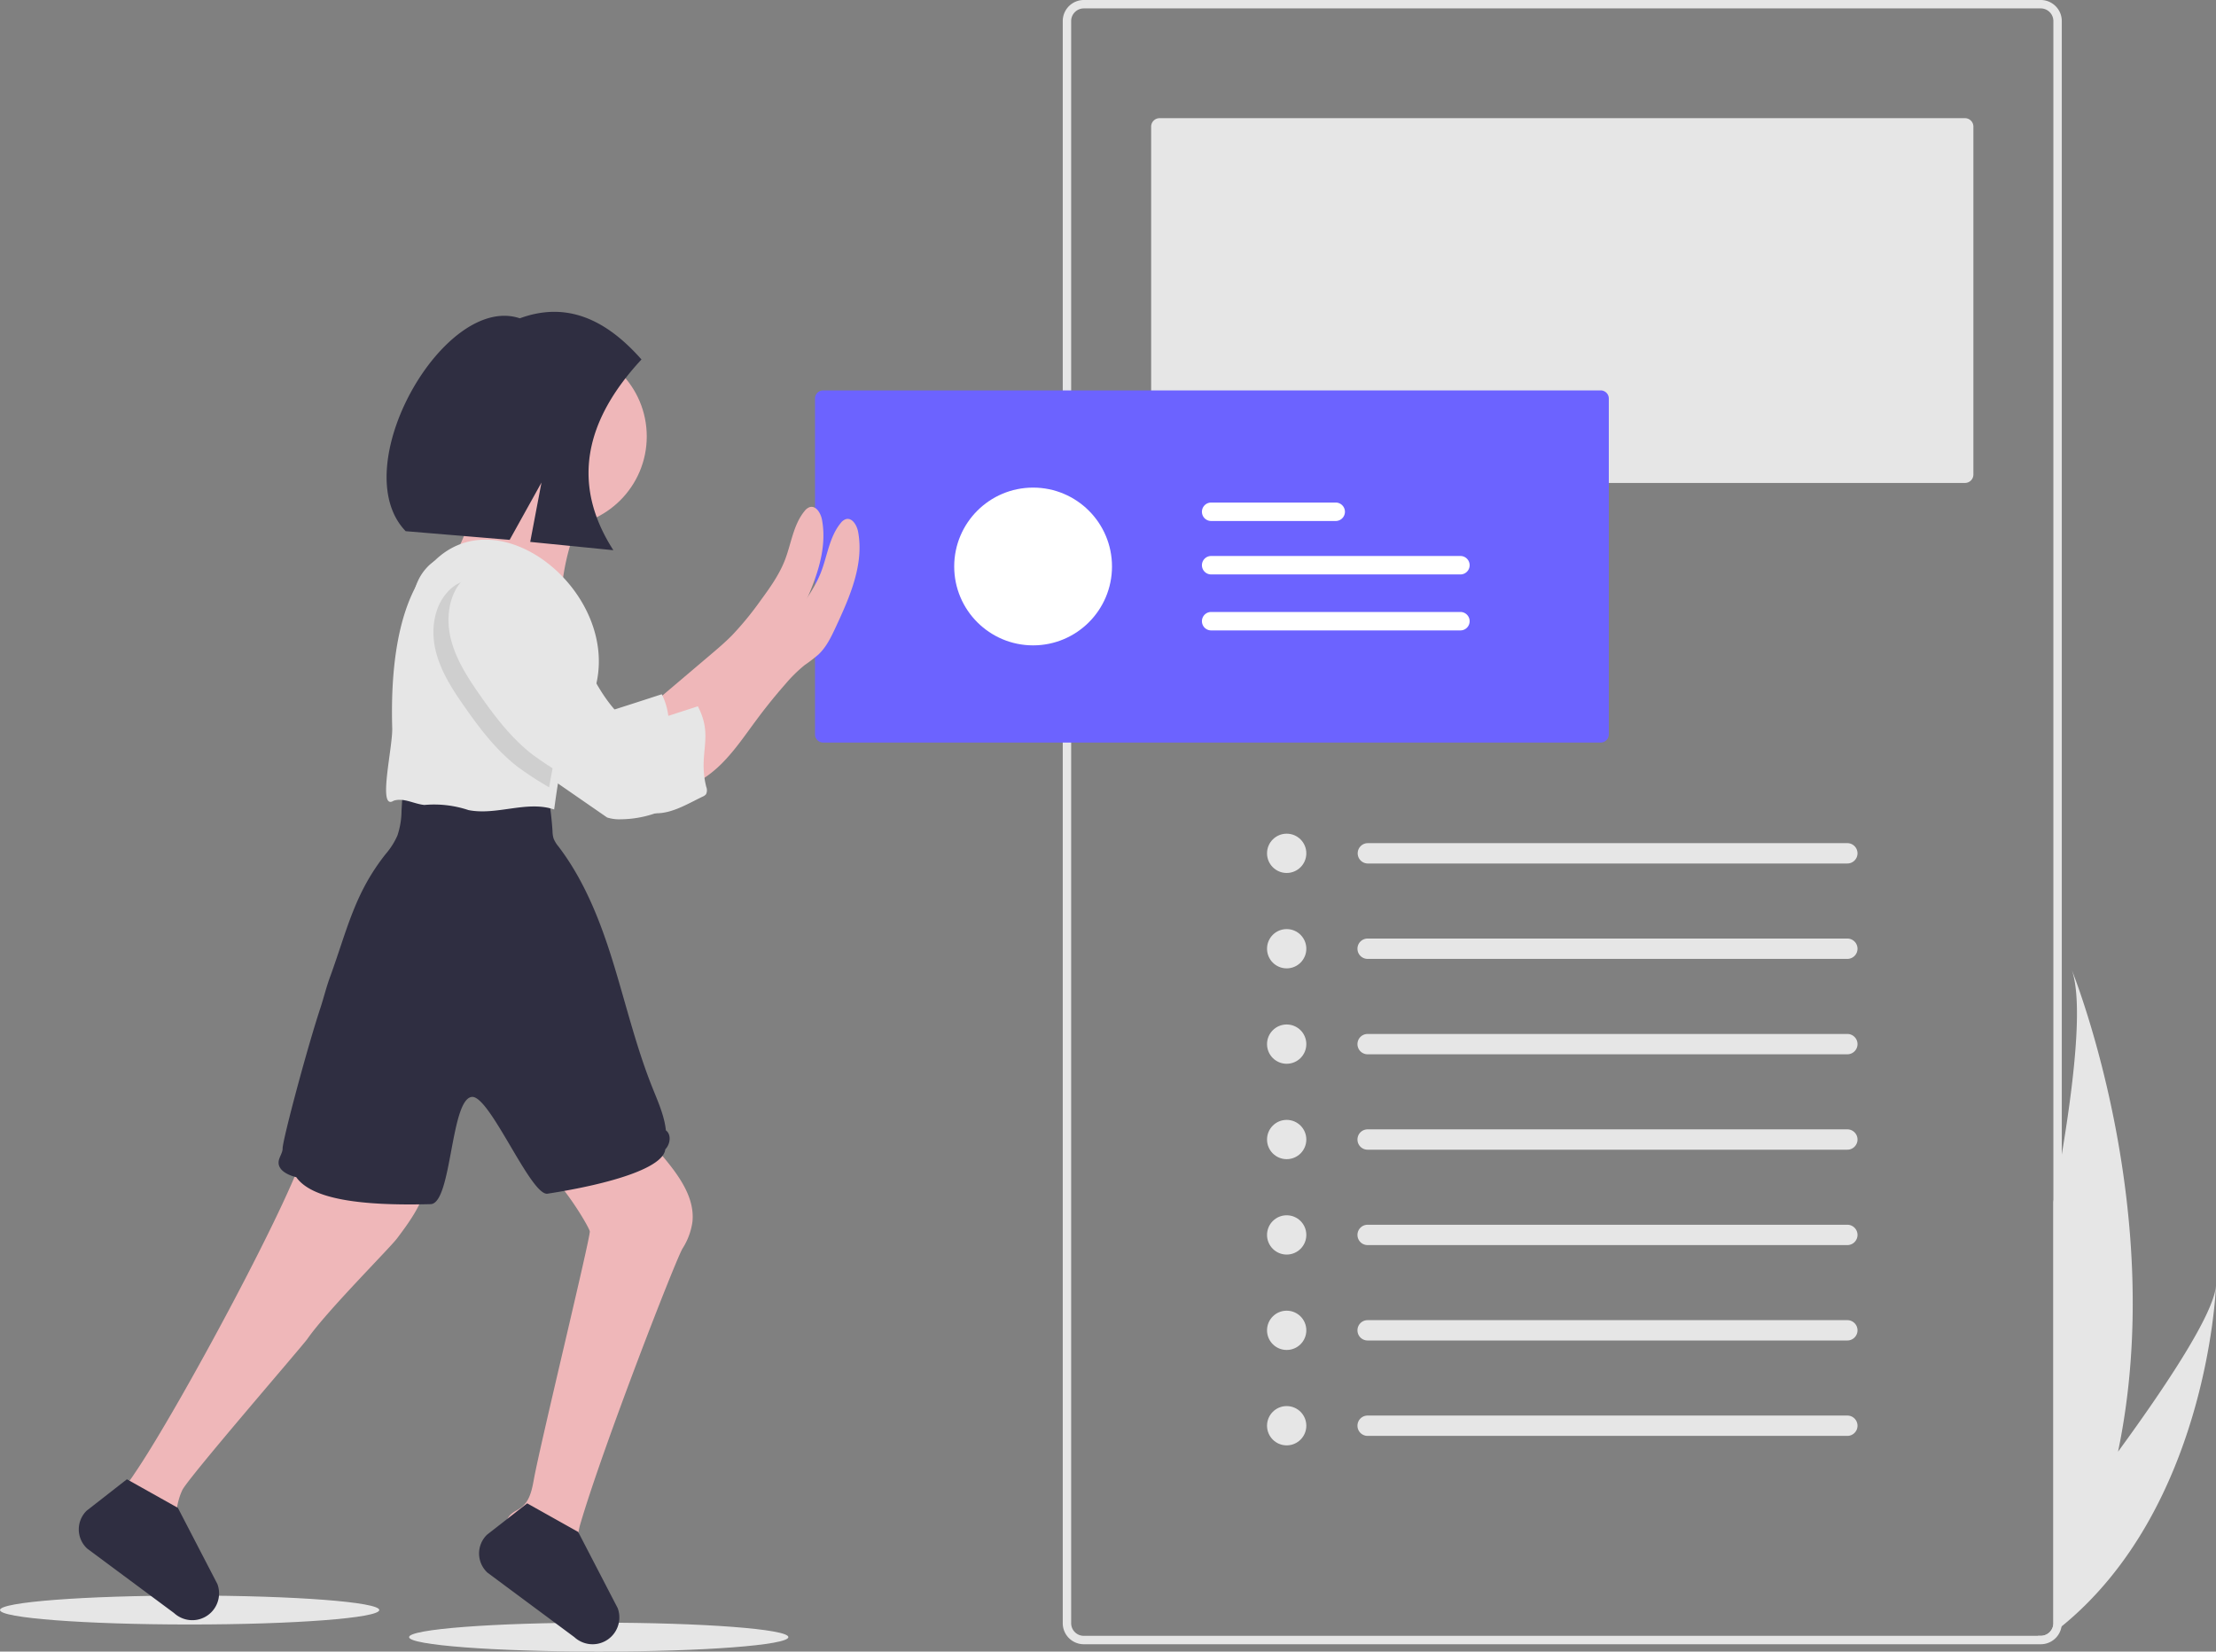 <svg data-name="Layer 1" xmlns="http://www.w3.org/2000/svg" width="817.963" height="609.716"><rect width="100%" height="100%" fill="#808080" stroke="none"/><ellipse cx="70" cy="594.377" rx="70" ry="5.339" fill="#e6e6e6"/><ellipse cx="221" cy="604.377" rx="70" ry="5.339" fill="#e6e6e6"/><path d="M753.274 0H400.048a7.778 7.778 0 00-7.77 7.769V599.24a7.772 7.772 0 007.77 7.769h353.226a7.751 7.751 0 007.665-6.557 6.682 6.682 0 00.104-1.212V7.769A7.778 7.778 0 00753.273 0zm4.661 599.241a4.662 4.662 0 01-4.661 4.661H400.048a4.662 4.662 0 01-4.662-4.66V7.768a4.668 4.668 0 014.662-4.661h353.226a4.668 4.668 0 014.661 4.66z" fill="#e6e6e6"/><path d="M428.016 43.63a3.111 3.111 0 00-3.108 3.108v128.446a3.111 3.111 0 003.108 3.107h297.29a3.111 3.111 0 003.107-3.107V46.738a3.111 3.111 0 00-3.107-3.108z" fill="#e6e6e6"/><path d="M303.84 144.13a3.003 3.003 0 00-3 3v124a3.003 3.003 0 003 3h287a3.003 3.003 0 003-3v-124a3.003 3.003 0 00-3-3z" fill="#6c63ff"/><path d="M157.758 432.15c.378 9.287-5.554 17.519-11.11 24.918-2.532 3.466-26.073 26.95-33.182 37.216-1.722 2.488-43.993 51.28-46.16 55.802a21.455 21.455 0 00-1.255 3.321c-1.266 4.333-1.322 8.999-1.21 13.62v3.233c.222 7.054.544 14.142 2.221 20.974.245 1 .522 2.011.667 3.022a9.724 9.724 0 01-1.267-.989l-22.974-17.052-1.433-1.067c-1.466-4.244-2.855-8.532-4.421-12.72-.933-2.489.066-5.332 1.71-7.41a41.9 41.9 0 015.866-5.355 34.455 34.455 0 004.333-5.51c15.853-23.074 60.5-105.871 63.756-122.535a38.11 38.11 0 0112.998-.167l22.918 3.044c2.477.334 5.188.79 6.799 2.689a8.374 8.374 0 011.744 4.966zM255.586 451.08a24.512 24.512 0 01-3.588 9.732c-2.355 3.588-29.406 73.165-37.816 101.894-1.544 5.277-.733 10.376-.9 12.142a305.356 305.356 0 00-.366 4.388c-.156 1.811-.278 3.622-.411 5.422-.345 4.765-.645 9.776 1.366 14.108.789 1.711 1.978 3.189 2.5 4.9a9.694 9.694 0 01-2.156-1.511l-22.974-17.053a105.426 105.426 0 01-4.321-16.297c-.578-3.144-.855-6.755 1.111-9.165a4.332 4.332 0 01.367-.423 10.104 10.104 0 012.133-1.533 17.76 17.76 0 002.044-1.31 7.7 7.7 0 001.31-1.311c1.89-2.333 2.567-5.61 3.133-8.688 2.222-12.598 21.041-89.896 20.686-91.807-.39-1.877-11.076-19.885-18.408-23.885a83.92 83.92 0 0125.629-14.686 10.141 10.141 0 015.277-.9 8.743 8.743 0 012.733 1.111c5.032 2.822 8.887 7.265 12.575 11.71 5.5 6.687 10.998 14.552 10.076 23.162z" fill="#efb7b9"/><path d="M245.561 424.315c-.711 6.718-19.588 12.664-43.458 16.363-6.164.955-21.31-36.354-27.914-35.724-7.941.758-7.387 39.378-15.24 39.586-26.736.706-44.013-2.034-49.598-9.96-3.022-.733-6.666-2.466-6.521-5.555.1-1.766 1.5-3.333 1.488-5.066 0-3.021 8.765-36.105 13.931-51.802 1.289-3.9 2.222-7.899 3.677-11.754 6.288-17.375 8.988-30.706 20.475-45.17a27.019 27.019 0 004.288-6.766 29.495 29.495 0 001.522-9.142l.633-10.876c17.03-.8 33.572-.478 50.236 3.121a3.41 3.41 0 013.51 3.309v.024q.967 5.966 1.356 11.987a9.899 9.899 0 00.378 2.622 10.875 10.875 0 001.8 2.966c9.642 12.642 15.552 27.773 20.218 42.926s8.377 30.728 14.242 45.548c2.022 5.11 4.666 10.854 5.2 16.33 2.11 1.567 1.644 5.11-.223 7.033z" fill="#2f2e41"/><path d="M261.748 242.145c2.932-2.477 5.865-4.966 8.554-7.699a117.256 117.256 0 0010.487-12.82c3.4-4.632 6.776-9.376 8.887-14.73 2.389-6.133 3.122-13.11 7.277-18.198a4.166 4.166 0 011.877-1.466c2.367-.744 4.133 2.222 4.588 4.677 2.222 12.02-3.077 24.018-8.232 35.105-1.7 3.655-3.477 7.41-6.42 10.176a60.206 60.206 0 01-5.055 3.877 52.917 52.917 0 00-7.155 7.044q-5.554 6.31-10.565 13.075c-4.144 5.555-8.032 11.376-12.942 16.275s-11.054 8.888-17.93 9.854c1.966-.266 1.322-11.809 1.11-13.264-.3-2.111-1.744-4.6-1.788-6.666-.056-2.533.978-2.9 3.066-4.677zM179.295 169.446s-6.666 33.328-14.442 38.883 42.215 12.22 42.215 12.22 1.11-26.662 14.442-38.883-42.215-12.22-42.215-12.22z" fill="#efb7b9"/><path d="M224.087 301.79a14.886 14.886 0 005.1.667 39.994 39.994 0 0016.841-3.921 3.1 3.1 0 001.266-.911 3.4 3.4 0 00.056-2.722c-3.133-12.665 2.91-27.029-3.088-38.605a2839.899 2839.899 0 01-20.197 6.51 7.388 7.388 0 01-3.155.533 6.666 6.666 0 01-3.4-1.855c-7.065-6.11-11.52-14.62-15.552-23.03s-7.988-17.085-14.342-23.929-12.298-10.464-21.586-9.476a13.931 13.931 0 00-8.532 4.555c-5.243 5.644-6.288 14.231-4.443 21.719s6.076 14.12 10.476 20.44c5.732 8.244 11.898 16.365 19.863 22.486a149.726 149.726 0 0013.398 8.654" fill="#e6e6e6"/><circle cx="205.401" cy="161.114" r="33.328" fill="#efb7b9"/><path d="M218.733 257.032c-10.02 11.814-12.137 26.907-14.187 41.804-10.065-3.41-21.219 2.31-31.64.222a40.053 40.053 0 00-16.263-1.888c-3.855-.367-7.677-2.79-11.354-1.556-6.113 3.872-.16-20.114-.523-27.085-3.204-117.593 92.176-60.387 73.967-11.497z" fill="#e6e6e6"/><path d="M275.079 246.589c2.933-2.478 5.865-4.966 8.554-7.699a117.26 117.26 0 0010.487-12.82c3.4-4.632 6.777-9.376 8.887-14.73 2.389-6.133 3.122-13.11 7.277-18.198a4.166 4.166 0 011.877-1.466c2.367-.745 4.133 2.222 4.588 4.677 2.222 12.02-3.077 24.018-8.232 35.105-1.7 3.655-3.477 7.41-6.42 10.176a60.206 60.206 0 01-5.055 3.877 52.917 52.917 0 00-7.155 7.043q-5.554 6.31-10.565 13.076c-4.143 5.555-8.032 11.376-12.942 16.275s-11.054 8.888-17.93 9.854c1.966-.267 1.322-11.81 1.11-13.264-.3-2.111-1.744-4.6-1.788-6.666-.055-2.533.978-2.9 3.066-4.677z" fill="#efb7b9"/><path d="M215.4 258.142l-.078.145c-1.922 3.566-4.8 6.565-6.777 10.12-2.222 4.022-3.255 8.61-4.143 13.132q-.923 4.554-1.7 9.12a122.522 122.522 0 01-11.554-7.52c-7.965-6.122-14.13-14.243-19.863-22.497-4.444-6.321-8.665-12.953-10.476-20.43s-.756-16.075 4.444-21.719a13.953 13.953 0 018.531-4.565c9.288-.99 15.153 2.6 21.508 9.431s10.287 15.553 14.342 23.93c1.8 3.632 3.644 7.354 5.766 10.853z" opacity=".1" style="isolation:isolate"/><path d="M179.361 209.495a13.931 13.931 0 00-8.532 4.555c-5.243 5.643-6.287 14.23-4.443 21.718s6.077 14.12 10.476 20.441c5.732 8.243 11.898 16.364 19.863 22.486a149.73 149.73 0 0013.398 8.654c7.671 4.725 15.043 3.253 22.074 8.887a18.552 18.552 0 005.221 3.333 14.886 14.886 0 005.1.666c5.832-.063 11.58-3.623 16.841-6.143a3.1 3.1 0 001.267-.911 3.4 3.4 0 00.055-2.722c-3.133-12.664 2.91-18.141-3.088-29.717a2839.385 2839.385 0 01-20.197 6.51 7.388 7.388 0 01-3.155.533 6.666 6.666 0 01-3.4-1.855c-7.065-6.11-11.52-14.62-15.552-23.03s-7.988-17.086-14.342-23.929-12.298-10.465-21.586-9.476z" fill="#e6e6e6"/><path d="M225.769 604.065a9.874 9.874 0 01-11.62 1.822 9.694 9.694 0 01-2.155-1.51l-22.974-17.053-9.11-6.766a9.643 9.643 0 01-.144-13.986l6.043-4.71 2.5-1.956 3.355-2.622 2.932-2.288 18.82 10.554.322.622 14.242 27.462a9.901 9.901 0 01-2.211 10.431zM78.016 595.178A9.874 9.874 0 0166.396 597c-.3-.156-.6-.333-.89-.522a9.724 9.724 0 01-1.266-.989l-22.974-17.053-1.433-1.066-7.676-5.7a9.643 9.643 0 01-.144-13.986l6.043-4.71 2.5-1.955 3.355-2.622 2.932-2.289.478.267 16.508 9.254 1.833 1.033.323.622 14.242 27.462a9.901 9.901 0 01-2.211 10.432zM236.78 132.704c-12.904-14.621-27.455-21.614-44.902-15.194-27.991-9.395-64.787 55.174-42.13 78.59l38.371 3.2 11.75-21.156-4.158 21.913 30.692 3.064c-15.657-24.344-10.635-47.745 10.378-70.417z" fill="#2f2e41"/><circle cx="381.335" cy="209.13" r="29.121" fill="#fff"/><path data-name="Path 40" d="M447.06 205.255a3.405 3.405 0 000 6.81h91.946a3.405 3.405 0 00.112-6.81h-.112zM447.06 185.528a3.405 3.405 0 000 6.81h45.916a3.405 3.405 0 00.112-6.81h-.112zM447.06 225.922a3.405 3.405 0 000 6.81h91.946a3.405 3.405 0 10.112-6.81h-.112z" fill="#fff"/><circle cx="474.934" cy="315.024" r="7.251" fill="#e6e6e6"/><path data-name="Path 40" d="M504.817 311.27a3.755 3.755 0 000 7.508H681.82a3.755 3.755 0 00.124-7.509h-.124z" fill="#e6e6e6"/><circle cx="474.934" cy="350.243" r="7.251" fill="#e6e6e6"/><path data-name="Path 40" d="M504.817 346.488a3.755 3.755 0 000 7.51H681.82a3.755 3.755 0 00.124-7.51h-.124z" fill="#e6e6e6"/><circle cx="474.934" cy="385.462" r="7.251" fill="#e6e6e6"/><path data-name="Path 40" d="M504.817 381.707a3.755 3.755 0 000 7.51H681.82a3.755 3.755 0 00.124-7.51h-.124z" fill="#e6e6e6"/><circle cx="474.934" cy="420.681" r="7.251" fill="#e6e6e6"/><path data-name="Path 40" d="M504.817 416.926a3.755 3.755 0 000 7.51H681.82a3.755 3.755 0 10.124-7.51h-.124z" fill="#e6e6e6"/><circle cx="474.934" cy="455.9" r="7.251" fill="#e6e6e6"/><path data-name="Path 40" d="M504.817 452.145a3.755 3.755 0 000 7.51H681.82a3.755 3.755 0 00.124-7.51h-.124z" fill="#e6e6e6"/><circle cx="474.934" cy="491.119" r="7.251" fill="#e6e6e6"/><path data-name="Path 40" d="M504.817 487.364a3.755 3.755 0 000 7.51H681.82a3.755 3.755 0 00.124-7.51h-.124z" fill="#e6e6e6"/><circle cx="474.934" cy="526.338" r="7.251" fill="#e6e6e6"/><path data-name="Path 40" d="M504.817 522.583a3.755 3.755 0 000 7.51H681.82a3.755 3.755 0 00.124-7.51h-.124z" fill="#e6e6e6"/><path d="M817.963 474.618c-.156 3.822-4.02 82.723-57.024 125.835q-3.325 2.704-6.91 5.21l-1.802-1.76h1.047a4.662 4.662 0 004.661-4.662V443.718a980.395 980.395 0 003.108-17.537c5.168-31.024 7.561-57.23 3.687-68.118 1.678 4.206 35.364 90.223 17.071 177.867 18.117-24.809 35.312-50.85 36.162-61.312z" fill="#e6e6e6"/></svg>